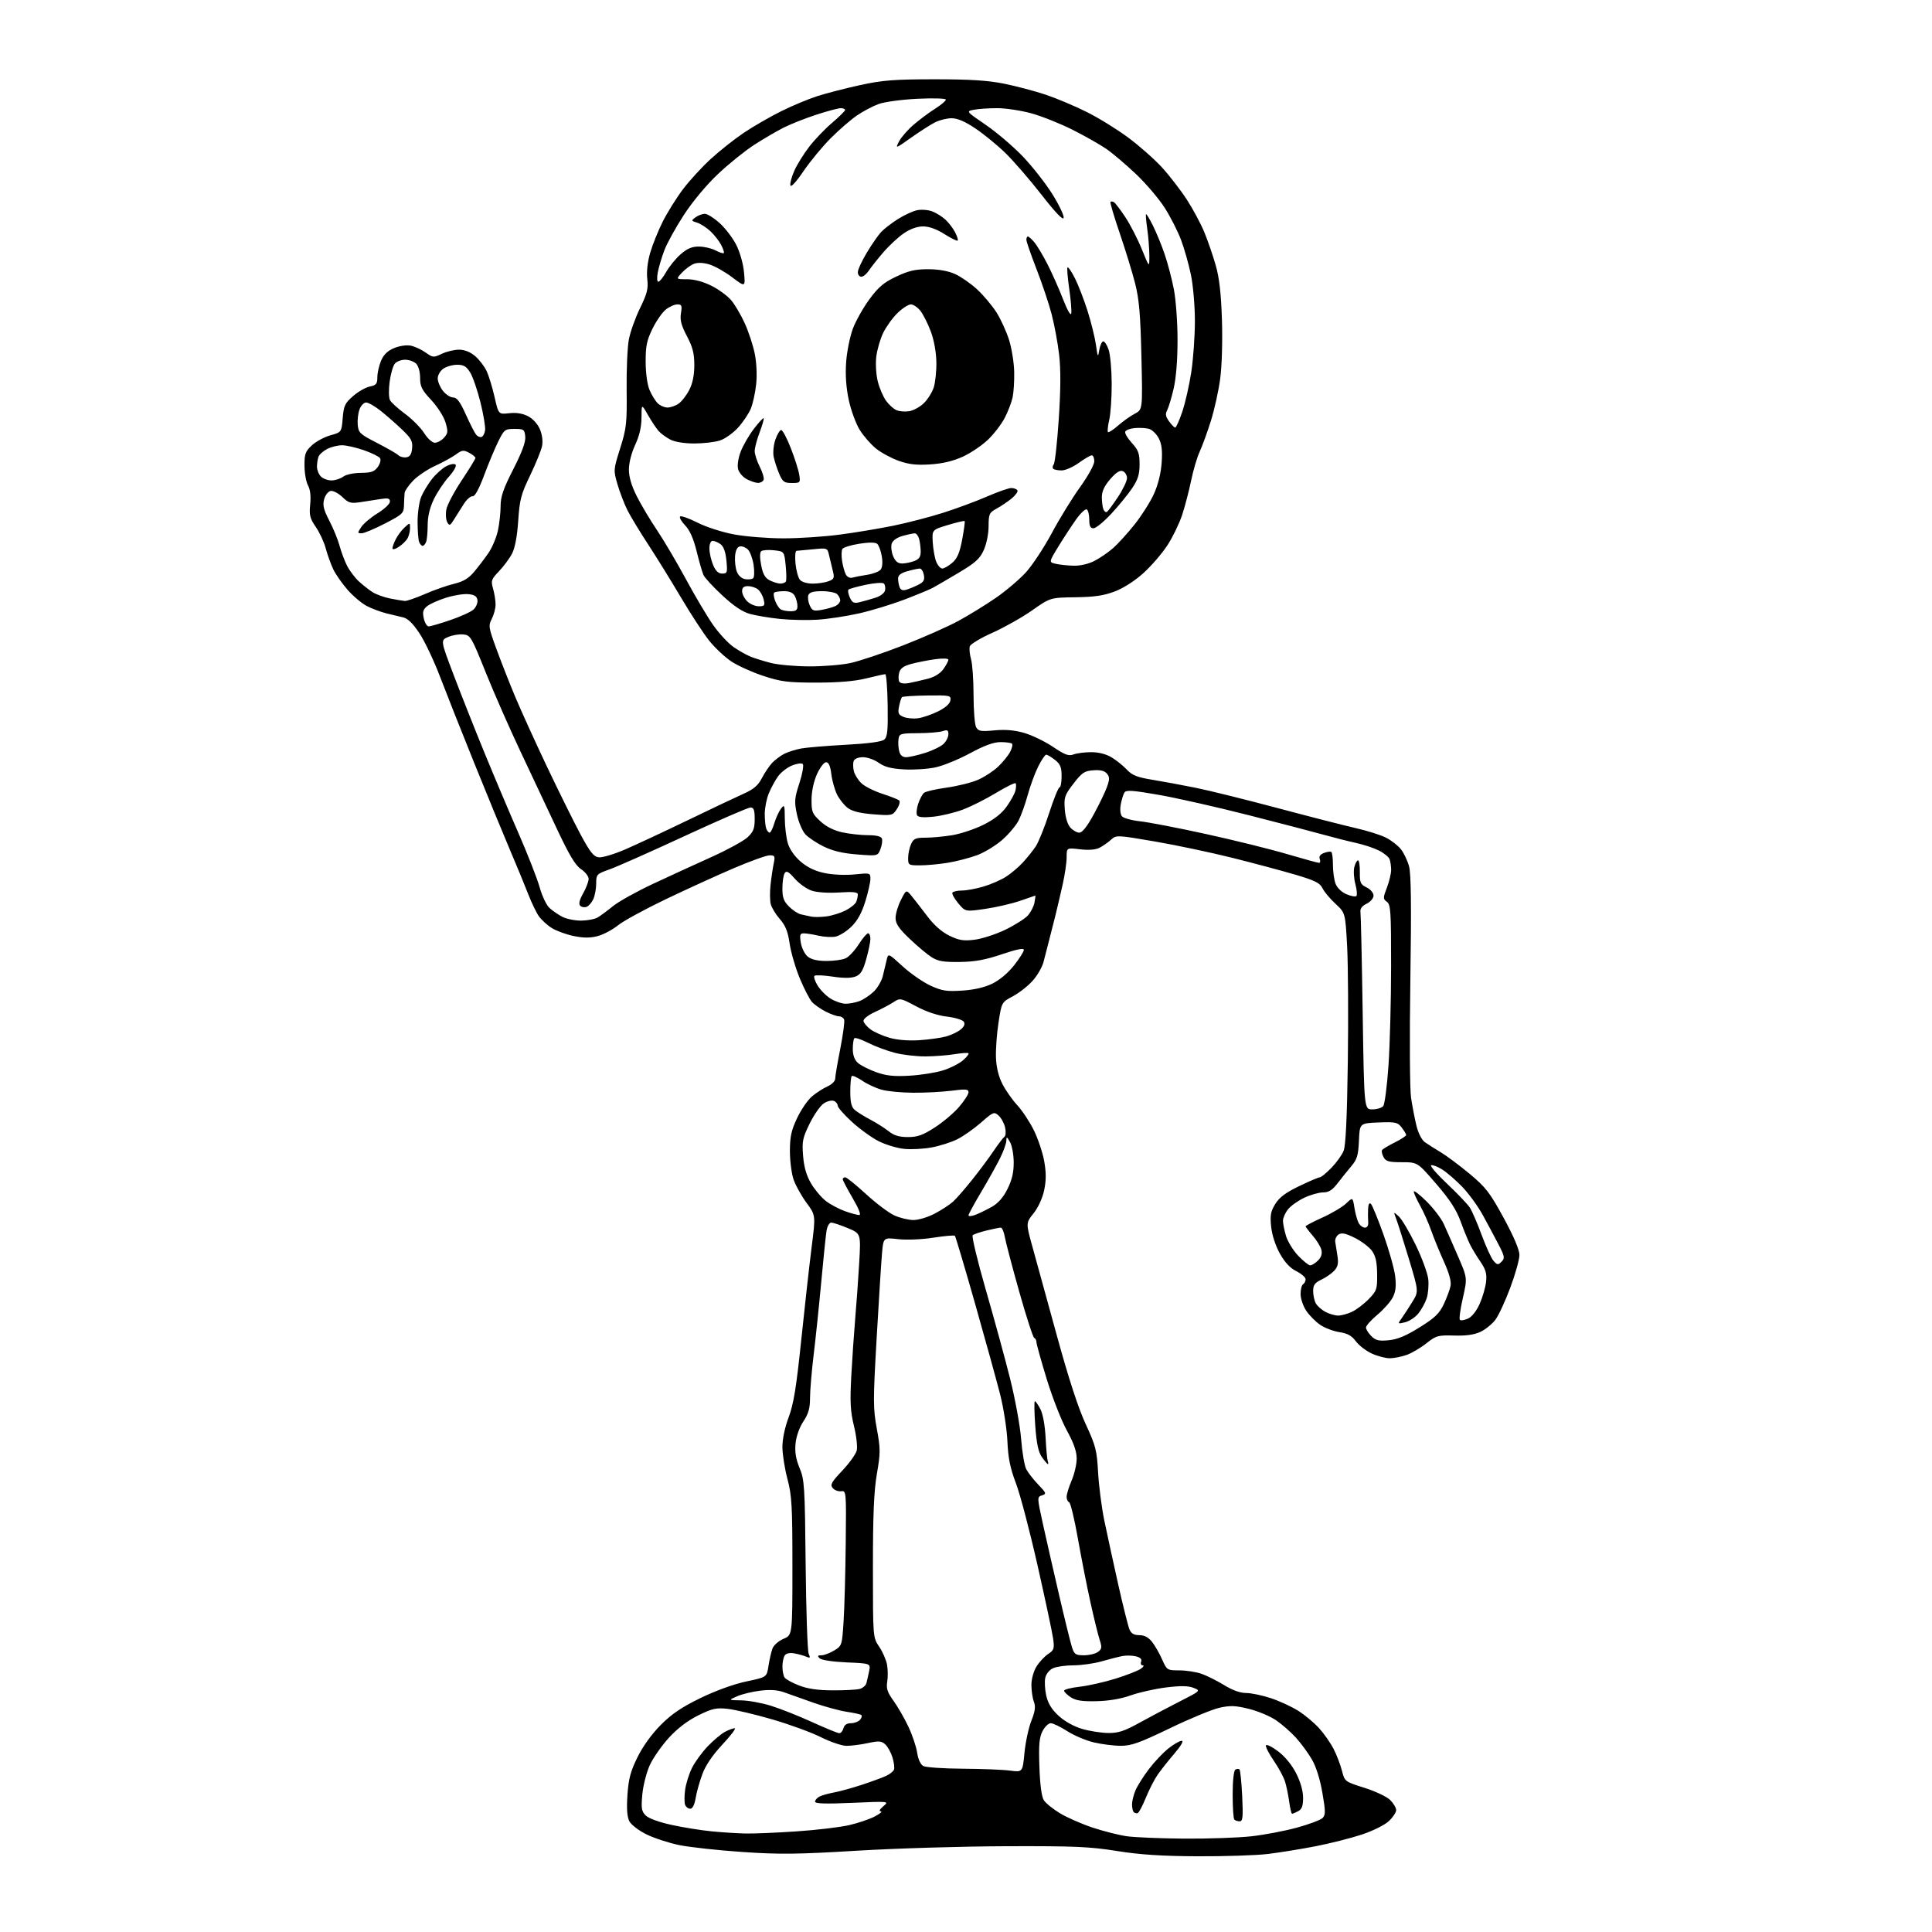 <?xml version="1.0" encoding="UTF-8" standalone="no"?>
<svg 
  version="1.1" 
  xmlns="http://www.w3.org/2000/svg" 
  xmlns:xlink="http://www.w3.org/1999/xlink" 
  xmlns:svg="http://www.w3.org/2000/svg"
  xmlns:rdf="http://www.w3.org/1999/02/22-rdf-syntax-ns#"
  xmlns:cc="http://creativecommons.org/ns#"
  xmlns:dc="http://purl.org/dc/elements/1.1/"
  viewBox="0 0 768 768"
  width="768"
  height="768"
>
<style>svg {background-color: white; }</style>"
<path stroke="none" fill="black" fill-rule="evenodd" d="M476.03,737.90C461.74,737.83 453.15,737.26 444.00,735.80C433.28,734.08 427.01,733.81 400.00,733.90C382.68,733.95 355.93,734.76 340.57,735.69C316.93,737.12 309.95,737.20 295.07,736.19C285.41,735.53 274.12,734.30 270.00,733.45C265.88,732.60 260.02,730.69 257.00,729.20C253.97,727.72 250.91,725.38 250.19,724.00C249.28,722.26 249.05,719.07 249.42,713.50C249.86,707.07 250.64,704.12 253.42,698.50C255.54,694.19 259.11,689.26 262.69,685.66C267.03,681.31 271.03,678.60 278.50,674.98C284.50,672.06 291.76,669.44 296.66,668.41C304.82,666.70 304.82,666.70 305.49,662.19C305.87,659.71 306.58,656.61 307.08,655.29C307.58,653.98 309.56,652.25 311.49,651.44C315.00,649.97 315.00,649.97 315.00,622.67C315.00,598.65 314.76,594.47 313.02,587.93C311.94,583.84 311.04,578.15 311.02,575.27C311.01,572.08 311.97,567.46 313.50,563.40C315.47,558.17 316.54,551.62 318.51,532.63C319.89,519.36 321.75,502.79 322.63,495.80C324.25,483.10 324.25,483.10 320.62,478.16C318.62,475.44 316.31,471.31 315.49,468.98C314.67,466.65 314.00,461.54 314.00,457.62C314.00,451.86 314.55,449.34 316.86,444.46C318.43,441.13 321.11,437.24 322.81,435.81C324.51,434.38 327.28,432.60 328.95,431.86C330.63,431.12 332.00,429.75 332.00,428.83C332.00,427.90 332.91,422.52 334.03,416.86C335.14,411.21 335.83,406.00 335.56,405.29C335.29,404.58 334.36,404.00 333.49,404.00C332.63,404.00 330.25,403.15 328.21,402.11C326.17,401.06 323.72,399.35 322.78,398.31C321.83,397.26 319.65,393.05 317.94,388.95C316.24,384.85 314.42,378.63 313.90,375.11C313.20,370.28 312.25,367.91 310.00,365.35C308.37,363.49 306.74,360.81 306.38,359.39C306.03,357.98 305.99,354.50 306.31,351.66C306.62,348.82 307.19,345.04 307.56,343.25C308.18,340.33 308.02,340.00 305.95,340.00C304.69,340.00 298.22,342.33 291.58,345.17C284.93,348.02 272.75,353.58 264.50,357.53C256.25,361.49 247.75,366.13 245.62,367.86C243.48,369.58 239.90,371.49 237.65,372.09C234.71,372.89 232.08,372.89 228.17,372.11C225.20,371.51 221.25,370.08 219.40,368.94C217.55,367.80 215.20,365.65 214.18,364.18C213.16,362.71 211.28,358.80 210.00,355.50C208.72,352.20 205.48,344.32 202.78,338.00C200.09,331.68 193.70,316.15 188.59,303.50C183.48,290.85 177.33,275.32 174.92,269.00C172.52,262.68 168.84,254.92 166.75,251.76C164.14,247.81 162.10,245.84 160.23,245.41C158.73,245.08 155.70,244.35 153.51,243.80C151.31,243.24 147.88,241.96 145.88,240.94C143.88,239.92 140.43,237.03 138.22,234.52C136.01,232.01 133.42,228.29 132.46,226.27C131.50,224.24 130.17,220.54 129.50,218.04C128.84,215.54 127.06,211.70 125.55,209.50C123.19,206.07 122.88,204.79 123.31,200.47C123.63,197.22 123.33,194.57 122.44,192.97C121.69,191.61 121.05,188.09 121.04,185.15C121.00,180.49 121.38,179.45 123.95,177.04C125.58,175.53 128.90,173.73 131.34,173.05C135.77,171.80 135.77,171.80 136.23,166.20C136.64,161.26 137.13,160.23 140.38,157.42C142.40,155.67 145.39,153.97 147.03,153.64C149.55,153.14 150.00,152.58 150.00,149.99C150.00,148.31 150.66,145.36 151.46,143.43C152.49,140.98 154.05,139.46 156.64,138.38C158.78,137.48 161.60,137.07 163.26,137.40C164.86,137.72 167.52,138.95 169.18,140.13C172.07,142.18 172.35,142.21 175.63,140.64C177.52,139.74 180.59,139.00 182.46,139.00C184.61,139.00 186.93,139.91 188.80,141.49C190.43,142.86 192.49,145.52 193.39,147.41C194.29,149.30 195.73,153.97 196.59,157.79C198.16,164.74 198.16,164.74 202.41,164.26C205.25,163.94 207.75,164.34 209.91,165.46C211.85,166.46 213.75,168.56 214.64,170.67C215.54,172.83 215.86,175.43 215.47,177.35C215.11,179.08 212.98,184.32 210.73,189.00C207.11,196.50 206.56,198.62 206.00,207.00C205.60,213.10 204.73,217.75 203.58,220.00C202.59,221.93 200.26,225.09 198.40,227.03C195.28,230.29 195.09,230.84 196.01,234.03C196.55,235.93 197.00,238.75 197.00,240.29C197.00,241.84 196.32,244.40 195.50,246.00C194.09,248.72 194.21,249.47 197.42,258.20C199.29,263.32 202.62,271.77 204.81,277.00C207.00,282.23 212.62,294.60 217.31,304.50C222.01,314.40 228.02,326.55 230.67,331.50C234.62,338.85 235.97,340.55 238.05,340.80C239.45,340.96 244.18,339.54 248.55,337.65C252.92,335.76 264.15,330.51 273.50,326.00C282.85,321.48 292.83,316.75 295.69,315.48C299.60,313.73 301.36,312.22 302.85,309.33C303.94,307.22 305.78,304.49 306.94,303.26C308.11,302.03 310.28,300.40 311.78,299.64C313.28,298.89 316.30,297.94 318.50,297.53C320.70,297.13 328.67,296.47 336.20,296.06C344.99,295.59 350.47,294.86 351.47,294.02C352.76,292.95 353.01,290.52 352.86,280.36C352.76,273.56 352.33,268.00 351.90,268.00C351.47,268.00 348.06,268.75 344.31,269.68C339.70,270.81 333.30,271.35 324.50,271.35C313.14,271.34 310.48,271.00 303.45,268.69C299.03,267.23 293.30,264.65 290.72,262.94C288.15,261.23 284.18,257.51 281.91,254.67C279.64,251.83 274.59,244.10 270.69,237.50C266.79,230.90 260.94,221.45 257.70,216.50C254.45,211.55 250.76,205.46 249.49,202.96C248.22,200.46 246.42,195.81 245.49,192.63C243.82,186.89 243.83,186.78 246.54,178.17C249.03,170.24 249.25,168.26 249.10,155.00C249.01,147.03 249.40,138.03 249.97,135.00C250.53,131.97 252.54,126.35 254.42,122.50C257.28,116.64 257.75,114.75 257.30,110.90C256.97,108.02 257.41,104.10 258.47,100.46C259.40,97.25 261.65,91.67 263.47,88.06C265.29,84.45 268.88,78.70 271.45,75.28C274.01,71.87 279.01,66.41 282.56,63.17C286.10,59.92 292.03,55.23 295.75,52.74C299.46,50.25 306.10,46.42 310.50,44.23C314.90,42.04 321.43,39.32 325.00,38.18C328.57,37.04 336.23,35.07 342.00,33.81C350.88,31.88 355.43,31.53 371.50,31.52C385.71,31.52 392.70,31.97 399.21,33.28C404.00,34.26 411.43,36.22 415.71,37.65C419.99,39.09 427.34,42.18 432.02,44.53C436.71,46.87 444.14,51.46 448.52,54.72C452.91,57.98 458.94,63.31 461.92,66.57C464.90,69.83 469.34,75.58 471.78,79.34C474.22,83.10 477.36,88.95 478.75,92.34C480.15,95.73 482.19,101.65 483.28,105.50C484.70,110.49 485.41,116.71 485.74,127.15C486.01,135.54 485.72,145.53 485.05,150.52C484.42,155.31 482.74,162.89 481.33,167.36C479.92,171.84 477.93,177.30 476.91,179.50C475.88,181.70 474.35,186.88 473.50,191.00C472.65,195.12 471.04,201.29 469.92,204.69C468.79,208.10 466.18,213.50 464.11,216.69C462.04,219.89 457.80,224.83 454.67,227.68C451.24,230.81 446.72,233.73 443.25,235.07C438.84,236.76 435.17,237.31 427.50,237.42C417.50,237.56 417.50,237.56 410.28,242.64C406.30,245.43 399.23,249.42 394.55,251.51C389.87,253.59 385.81,256.03 385.52,256.92C385.24,257.82 385.46,260.11 386.00,262.02C386.55,263.93 387.00,270.36 387.00,276.31C387.00,282.26 387.46,287.98 388.01,289.03C388.90,290.68 389.82,290.85 395.32,290.33C399.70,289.93 403.32,290.24 407.20,291.37C410.28,292.26 415.40,294.75 418.60,296.90C423.34,300.09 424.83,300.63 426.76,299.90C428.07,299.40 431.24,299.00 433.82,299.00C436.81,299.01 439.74,299.77 441.95,301.11C443.84,302.26 446.56,304.46 447.98,305.98C450.05,308.19 452.06,308.99 458.03,309.96C462.14,310.63 469.92,312.07 475.32,313.16C480.72,314.25 495.34,317.88 507.82,321.21C520.29,324.54 534.25,328.12 538.83,329.16C543.42,330.20 548.89,331.92 550.99,333.00C553.09,334.07 555.75,336.14 556.90,337.60C558.05,339.06 559.50,342.11 560.12,344.38C560.93,347.31 561.08,360.32 560.64,389.50C560.29,412.83 560.41,433.09 560.93,436.50C561.44,439.80 562.39,444.75 563.06,447.50C563.76,450.38 565.15,453.13 566.36,454.00C567.51,454.82 570.34,456.62 572.65,458.00C574.96,459.38 580.15,463.24 584.18,466.60C590.63,471.97 592.24,474.06 597.75,484.17C601.74,491.51 604.00,496.81 604.00,498.87C604.00,500.64 602.38,506.46 600.39,511.79C598.41,517.13 595.73,522.90 594.45,524.61C593.16,526.32 590.51,528.48 588.54,529.41C586.08,530.58 582.84,531.04 578.07,530.90C571.63,530.72 570.89,530.92 567.01,533.99C564.72,535.81 561.20,537.88 559.17,538.60C557.15,539.32 554.15,539.92 552.50,539.93C550.85,539.95 547.63,539.11 545.35,538.07C543.07,537.03 540.20,534.84 538.98,533.19C537.34,530.96 535.66,530.03 532.46,529.55C530.09,529.19 526.66,527.90 524.85,526.68C523.03,525.45 520.52,522.93 519.27,521.08C518.02,519.22 517.00,516.22 517.00,514.41C517.00,512.60 517.45,510.84 518.00,510.50C518.55,510.16 519.00,509.27 519.00,508.52C519.00,507.78 517.35,506.34 515.33,505.33C512.85,504.10 510.72,501.81 508.76,498.30C507.01,495.16 505.64,490.94 505.30,487.63C504.83,483.10 505.12,481.55 506.95,478.58C508.57,475.96 511.13,474.05 516.44,471.50C520.44,469.57 524.13,468.00 524.65,468.00C525.17,468.00 527.23,466.31 529.24,464.25C531.24,462.19 533.43,459.15 534.10,457.50C534.95,455.44 535.47,444.40 535.78,422.10C536.02,404.28 535.90,383.66 535.51,376.29C534.79,362.89 534.79,362.89 530.85,359.24C528.69,357.24 526.37,354.46 525.70,353.07C524.71,351.00 522.74,350.01 514.99,347.72C509.77,346.18 498.52,343.17 490.00,341.03C481.48,338.90 467.58,335.96 459.13,334.51C443.91,331.91 443.74,331.90 441.63,333.82C440.46,334.88 438.42,336.31 437.09,336.99C435.53,337.80 432.81,338.02 429.34,337.61C424.00,336.98 424.00,336.98 424.01,340.74C424.01,342.81 423.31,347.65 422.45,351.50C421.58,355.35 420.27,360.98 419.52,364.00C418.77,367.02 417.63,371.52 416.98,374.00C416.34,376.48 415.37,380.22 414.84,382.31C414.32,384.41 412.34,387.83 410.46,389.91C408.58,392.00 405.04,394.76 402.60,396.05C398.17,398.41 398.17,398.41 396.93,406.45C396.24,410.88 395.79,417.17 395.91,420.42C396.06,424.30 396.95,427.93 398.48,430.92C399.77,433.44 402.44,437.24 404.41,439.37C406.38,441.50 409.35,446.00 411.01,449.37C412.66,452.74 414.51,458.28 415.11,461.69C415.90,466.22 415.89,469.30 415.06,473.19C414.39,476.32 412.66,480.07 410.85,482.33C407.78,486.16 407.78,486.16 410.47,495.83C411.94,501.15 416.30,516.98 420.14,531.00C424.76,547.86 428.63,559.73 431.55,566.04C435.56,574.68 436.02,576.48 436.51,585.28C436.80,590.62 437.91,599.21 438.97,604.37C440.04,609.53 442.51,620.90 444.46,629.63C446.42,638.36 448.46,646.51 448.99,647.75C449.68,649.36 450.80,650.00 452.91,650.00C454.91,650.00 456.53,650.86 457.96,652.67C459.11,654.14 460.92,657.29 461.97,659.67C463.86,663.93 463.97,664.00 468.82,664.00C471.53,664.00 475.51,664.62 477.67,665.38C479.83,666.14 483.87,668.17 486.66,669.88C489.91,671.89 493.03,673.00 495.39,673.00C497.41,673.00 501.86,673.94 505.28,675.08C508.70,676.22 513.61,678.50 516.20,680.15C518.78,681.79 522.47,684.89 524.40,687.03C526.33,689.16 528.90,692.84 530.12,695.20C531.33,697.57 532.82,701.46 533.44,703.86C534.56,708.21 534.57,708.22 542.41,710.69C546.72,712.05 551.32,714.23 552.63,715.54C553.93,716.84 555.00,718.65 555.00,719.55C555.00,720.46 553.68,722.44 552.06,723.95C550.40,725.49 545.68,727.83 541.30,729.28C537.01,730.70 528.77,732.78 523.00,733.91C517.22,735.03 508.69,736.41 504.03,736.98C499.37,737.54 486.77,737.95 476.03,737.90zM470.79,730.88C480.30,730.95 492.30,730.53 497.47,729.95C502.63,729.38 510.79,727.82 515.59,726.50C520.40,725.18 524.97,723.46 525.74,722.69C526.96,721.47 526.95,720.07 525.66,712.62C524.72,707.19 523.16,702.24 521.47,699.35C519.98,696.82 517.16,692.97 515.19,690.79C513.22,688.61 509.68,685.50 507.33,683.88C504.97,682.26 500.09,680.20 496.49,679.31C491.06,677.97 489.04,677.90 484.72,678.87C481.85,679.51 472.98,683.18 465.02,687.02C452.96,692.83 449.70,694.00 445.52,693.98C442.76,693.98 437.94,693.37 434.82,692.63C431.69,691.90 426.93,689.88 424.23,688.15C421.53,686.42 418.59,685.00 417.69,685.00C416.79,685.00 415.32,686.42 414.42,688.15C413.12,690.66 412.87,693.54 413.18,702.40C413.43,709.58 414.06,714.26 414.96,715.64C415.72,716.82 418.63,719.16 421.42,720.84C424.22,722.52 430.01,725.06 434.30,726.49C438.60,727.92 444.67,729.46 447.80,729.92C450.94,730.38 461.28,730.81 470.79,730.88zM296.50,728.85C299.80,728.91 308.94,728.53 316.81,727.99C324.68,727.46 334.03,726.34 337.59,725.51C341.15,724.69 345.74,723.13 347.78,722.05C349.83,720.97 350.89,720.07 350.14,720.04C349.30,720.02 349.69,719.23 351.14,718.01C353.50,716.01 353.50,716.01 338.75,716.66C328.17,717.12 324.00,716.99 324.00,716.19C324.00,715.57 324.79,714.66 325.75,714.17C326.71,713.67 329.30,712.94 331.50,712.54C333.70,712.14 338.65,710.78 342.50,709.52C346.35,708.25 350.71,706.66 352.19,705.97C353.68,705.29 355.11,704.16 355.38,703.45C355.65,702.75 355.37,700.57 354.77,698.59C354.16,696.62 352.87,694.29 351.90,693.41C350.40,692.05 349.35,691.97 345.02,692.90C342.20,693.51 338.38,694.00 336.53,694.00C334.68,694.00 330.09,692.45 326.33,690.56C322.57,688.67 313.88,685.49 307.00,683.49C300.12,681.49 292.14,679.60 289.25,679.29C284.73,678.80 283.13,679.15 277.58,681.88C273.37,683.96 269.35,687.02 265.91,690.77C263.03,693.92 259.61,698.82 258.31,701.65C257.01,704.49 255.67,709.71 255.34,713.27C254.82,718.84 255.01,720.01 256.68,721.68C257.85,722.85 262.00,724.36 267.07,725.45C271.70,726.46 278.88,727.60 283.00,728.00C287.12,728.40 293.20,728.78 296.50,728.85zM492.80,724.00C491.99,724.00 491.03,723.70 490.67,723.33C490.30,722.97 490.00,718.49 490.00,713.39C490.00,707.90 490.44,703.85 491.07,703.46C491.65,703.10 492.40,703.06 492.72,703.38C493.04,703.71 493.52,708.48 493.79,713.98C494.19,722.34 494.02,724.00 492.80,724.00zM452.25,720.75C451.77,720.91 451.07,720.73 450.69,720.35C450.31,719.98 450.00,718.60 450.00,717.30C450.00,716.00 450.61,713.49 451.36,711.72C452.11,709.95 454.49,706.16 456.65,703.31C458.81,700.45 462.31,696.74 464.43,695.06C466.54,693.38 468.93,692.00 469.73,692.00C470.62,692.00 469.51,693.95 466.84,697.07C464.45,699.85 461.45,703.64 460.18,705.48C458.90,707.31 456.79,711.44 455.49,714.64C454.18,717.84 452.73,720.59 452.25,720.75zM513.63,721.00C513.35,721.00 512.83,718.86 512.48,716.25C512.13,713.64 511.39,710.04 510.84,708.25C510.29,706.46 508.28,702.72 506.36,699.93C504.44,697.15 503.03,694.40 503.22,693.83C503.41,693.26 505.58,694.30 508.03,696.15C510.81,698.24 513.54,701.57 515.25,704.94C516.98,708.34 518.00,711.95 518.00,714.64C518.00,717.86 517.52,719.19 516.07,719.96C515.00,720.53 513.90,721.00 513.63,721.00zM274.38,719.00C273.59,719.00 272.67,718.30 272.34,717.44C272.01,716.59 272.02,713.89 272.35,711.44C272.69,709.00 273.92,705.08 275.09,702.75C276.25,700.41 279.07,696.55 281.35,694.17C283.63,691.79 286.72,689.20 288.20,688.42C289.69,687.64 291.42,687.00 292.06,687.00C292.71,687.00 290.52,689.89 287.21,693.43C283.30,697.62 280.50,701.72 279.22,705.18C278.13,708.11 276.92,712.41 276.53,714.75C276.08,717.46 275.30,719.00 274.38,719.00zM407.24,696.81C407.65,692.57 408.88,686.84 409.97,684.07C411.49,680.23 411.73,678.41 410.98,676.45C410.44,675.03 410.00,672.04 410.00,669.80C410.00,667.47 410.86,664.34 412.02,662.47C413.13,660.68 415.21,658.44 416.64,657.50C418.98,655.97 419.18,655.35 418.65,651.45C418.32,649.06 415.53,635.94 412.45,622.30C409.37,608.66 405.50,593.94 403.84,589.59C401.56,583.58 400.75,579.59 400.46,572.93C400.25,568.11 398.95,559.75 397.58,554.34C396.20,548.93 391.70,532.63 387.58,518.13C383.46,503.62 379.86,491.53 379.58,491.25C379.30,490.97 375.45,491.31 371.01,492.00C366.39,492.72 360.44,492.97 357.06,492.59C351.17,491.92 351.17,491.92 350.61,498.21C350.31,501.67 349.35,516.78 348.49,531.79C347.05,556.85 347.05,559.81 348.54,567.90C350.02,575.97 350.02,577.49 348.58,585.86C347.40,592.70 347.00,602.02 347.00,622.96C347.00,650.91 347.00,650.91 349.47,654.56C350.83,656.56 352.24,659.76 352.60,661.66C352.95,663.56 353.00,666.64 352.69,668.50C352.25,671.22 352.75,672.73 355.18,676.09C356.85,678.40 359.51,683.00 361.08,686.33C362.65,689.65 364.23,694.32 364.58,696.71C364.99,699.40 365.93,701.43 367.05,702.03C368.05,702.56 375.09,703.04 382.68,703.09C390.28,703.14 398.75,703.47 401.50,703.84C406.50,704.50 406.50,704.50 407.24,696.81zM333.63,688.98C334.26,688.99 335.00,688.10 335.29,687.00C335.63,685.68 336.65,685.00 338.28,685.00C339.64,685.00 341.28,684.37 341.93,683.59C342.57,682.81 342.74,681.96 342.30,681.69C341.86,681.42 339.25,680.86 336.50,680.45C333.75,680.04 327.90,678.44 323.50,676.91C319.10,675.37 313.82,673.50 311.76,672.74C309.19,671.79 306.22,671.58 302.26,672.06C299.09,672.44 294.93,673.45 293.00,674.30C289.50,675.84 289.50,675.84 294.64,675.92C297.47,675.96 302.78,676.92 306.44,678.06C310.10,679.19 317.46,682.10 322.80,684.54C328.13,686.97 333.01,688.97 333.63,688.98zM440.50,688.89C444.55,688.94 446.92,688.16 453.00,684.80C457.12,682.52 464.29,678.73 468.93,676.37C477.35,672.08 477.35,672.08 474.43,670.94C472.31,670.11 469.28,670.07 463.50,670.79C459.10,671.34 452.80,672.75 449.50,673.93C445.66,675.31 440.76,676.14 435.90,676.25C430.15,676.38 427.65,676.00 425.65,674.69C424.19,673.73 423.00,672.56 423.00,672.08C423.00,671.59 425.81,670.88 429.25,670.49C432.69,670.10 439.10,668.65 443.50,667.27C447.90,665.89 452.39,664.14 453.47,663.38C454.56,662.62 454.91,662.00 454.25,662.00C453.60,662.00 453.31,661.34 453.62,660.54C454.00,659.57 453.32,658.87 451.58,658.43C450.15,658.07 447.74,658.01 446.24,658.29C444.73,658.58 441.02,659.52 438.00,660.39C434.98,661.26 429.93,661.98 426.80,661.99C423.66,661.99 419.97,662.51 418.60,663.14C417.17,663.79 415.84,665.43 415.51,666.97C415.18,668.45 415.36,671.64 415.90,674.04C416.59,677.12 418.05,679.51 420.81,682.05C423.18,684.24 426.85,686.29 430.11,687.25C433.08,688.13 437.75,688.86 440.50,688.89zM331.00,671.94C335.68,671.96 340.50,671.71 341.72,671.38C342.94,671.05 344.14,670.05 344.39,669.14C344.64,668.24 345.13,666.09 345.48,664.37C346.11,661.24 346.11,661.24 336.56,660.83C330.99,660.58 326.51,659.91 325.80,659.20C324.87,658.27 325.03,658.00 326.55,658.00C327.62,657.99 329.90,657.14 331.61,656.09C334.68,654.23 334.74,654.03 335.35,644.35C335.69,638.93 336.07,625.05 336.19,613.50C336.42,592.81 336.39,592.50 334.36,592.79C333.23,592.94 331.73,592.38 331.02,591.52C329.93,590.21 330.50,589.17 334.82,584.60C337.62,581.64 340.20,578.04 340.56,576.61C340.92,575.18 340.43,570.80 339.47,566.87C338.04,561.05 337.85,557.42 338.39,547.12C338.76,540.18 339.48,529.77 339.97,524.00C340.47,518.23 341.18,508.29 341.55,501.93C342.22,490.36 342.22,490.36 336.98,488.18C334.09,486.98 331.14,486.00 330.41,486.00C329.69,486.00 328.85,487.46 328.56,489.25C328.27,491.04 327.33,500.15 326.47,509.50C325.61,518.85 324.25,531.89 323.45,538.47C322.65,545.05 322.00,552.83 322.00,555.74C322.00,559.80 321.38,561.98 319.35,565.05C317.76,567.45 316.52,570.96 316.24,573.84C315.91,577.25 316.38,580.04 317.85,583.56C319.78,588.16 319.95,590.81 320.26,622.00C320.44,640.42 320.99,656.37 321.47,657.42C322.22,659.06 322.06,659.23 320.42,658.53C319.37,658.08 317.21,657.50 315.64,657.23C313.84,656.92 312.45,657.25 311.90,658.12C311.42,658.88 311.03,660.85 311.03,662.50C311.03,664.15 311.40,666.08 311.84,666.78C312.29,667.49 314.87,668.93 317.58,669.98C321.02,671.33 325.05,671.92 331.00,671.94zM430.89,658.00C432.94,658.00 435.44,657.40 436.44,656.67C438.01,655.52 438.11,654.86 437.15,651.92C436.53,650.04 434.88,643.33 433.48,637.00C432.08,630.67 429.82,619.20 428.46,611.50C427.10,603.80 425.54,597.35 425.00,597.17C424.45,596.98 424.00,596.01 424.00,595.00C424.00,593.99 424.90,591.07 426.00,588.50C427.10,585.93 428.00,582.01 428.00,579.79C428.00,576.96 426.82,573.60 424.08,568.62C421.92,564.71 418.32,555.50 416.08,548.18C413.84,540.85 412.00,534.25 412.00,533.51C412.00,532.77 411.60,532.02 411.12,531.83C410.64,531.65 407.96,523.40 405.17,513.50C402.38,503.60 399.80,493.81 399.44,491.75C399.08,489.69 398.35,488.00 397.83,488.00C397.31,488.00 394.77,488.51 392.19,489.14C389.61,489.76 387.12,490.61 386.66,491.02C386.21,491.43 388.54,501.16 391.85,512.64C395.17,524.11 399.52,540.02 401.52,548.00C403.52,555.98 405.50,566.77 405.91,572.00C406.32,577.23 407.23,582.62 407.94,584.00C408.65,585.38 410.81,588.14 412.72,590.15C415.96,593.53 416.06,593.84 414.22,594.43C412.24,595.06 412.24,595.15 414.57,605.78C415.87,611.68 418.76,624.38 421.00,634.00C423.23,643.62 425.54,652.96 426.11,654.75C427.04,657.65 427.56,658.00 430.89,658.00zM416.54,582.00C416.32,582.00 415.26,580.76 414.19,579.25C412.76,577.22 412.06,573.94 411.53,566.75C411.14,561.39 411.07,557.00 411.38,557.00C411.69,557.00 412.69,558.43 413.59,560.17C414.56,562.05 415.39,566.64 415.64,571.42C415.86,575.86 416.24,580.06 416.49,580.75C416.74,581.44 416.76,582.00 416.54,582.00zM552.03,532.77C555.49,532.44 558.93,531.01 564.31,527.65C570.39,523.86 572.18,522.14 573.93,518.42C575.11,515.91 576.32,512.65 576.61,511.18C576.97,509.40 576.07,506.14 573.97,501.50C572.22,497.65 569.94,492.07 568.90,489.10C567.86,486.13 565.88,481.69 564.50,479.23C563.13,476.76 562.00,474.26 562.00,473.66C562.00,473.06 564.26,474.80 567.03,477.53C569.79,480.25 572.88,484.28 573.89,486.49C574.90,488.69 577.43,494.44 579.52,499.26C583.32,508.02 583.32,508.02 581.50,516.01C580.49,520.41 579.97,524.30 580.33,524.66C580.69,525.03 582.14,524.80 583.55,524.16C585.11,523.45 586.94,521.13 588.21,518.26C589.36,515.67 590.50,511.73 590.74,509.52C591.09,506.37 590.62,504.68 588.60,501.72C587.18,499.64 585.34,496.63 584.52,495.03C583.69,493.43 581.95,489.20 580.66,485.64C578.92,480.86 576.37,476.92 570.90,470.59C563.50,462.01 563.50,462.01 557.29,462.00C552.07,462.00 550.90,461.67 549.99,459.98C549.39,458.87 549.12,457.61 549.38,457.19C549.64,456.77 551.91,455.40 554.43,454.14C556.94,452.89 558.99,451.55 558.98,451.18C558.97,450.81 558.16,449.47 557.19,448.20C555.58,446.11 554.75,445.93 547.96,446.20C540.50,446.50 540.50,446.50 540.20,453.42C539.95,459.24 539.47,460.86 537.20,463.54C535.72,465.30 533.24,468.37 531.71,470.37C529.61,473.10 528.18,474.00 525.95,474.00C524.31,474.00 520.95,474.95 518.47,476.12C515.99,477.29 513.07,479.37 511.98,480.76C510.89,482.14 510.00,484.17 510.00,485.27C510.00,486.37 510.55,489.09 511.21,491.32C511.88,493.54 514.06,497.08 516.06,499.18C518.06,501.28 520.21,503.00 520.85,503.00C521.48,503.00 522.87,502.13 523.93,501.07C525.21,499.79 525.66,498.38 525.27,496.82C524.95,495.55 523.41,493.02 521.84,491.22C520.28,489.41 519.00,487.73 519.00,487.48C519.00,487.22 522.04,485.64 525.75,483.96C529.46,482.28 533.67,479.77 535.11,478.39C537.73,475.89 537.73,475.89 538.40,480.07C538.76,482.37 539.52,485.09 540.07,486.13C540.62,487.16 541.75,488.00 542.57,488.00C543.52,488.00 544.00,487.17 543.88,485.75C543.78,484.51 543.76,482.17 543.84,480.55C543.95,478.62 544.34,477.94 544.98,478.58C545.52,479.12 547.77,484.63 549.98,490.81C552.18,497.00 554.27,504.44 554.61,507.35C555.07,511.25 554.81,513.47 553.62,515.77C552.73,517.49 549.98,520.59 547.50,522.66C545.03,524.73 543.00,527.00 543.00,527.71C543.00,528.42 543.95,529.95 545.12,531.12C546.85,532.85 548.10,533.15 552.03,532.77zM558.52,525.63C555.53,526.33 555.53,526.33 557.26,523.92C558.21,522.59 560.10,519.67 561.47,517.44C563.96,513.38 563.96,513.38 560.06,500.44C557.91,493.32 555.64,486.17 555.02,484.55C553.90,481.60 553.90,481.60 556.04,483.54C557.22,484.61 560.23,489.68 562.72,494.80C565.22,499.93 567.48,506.07 567.75,508.44C568.01,510.82 567.73,514.28 567.11,516.13C566.50,517.98 564.98,520.72 563.75,522.21C562.51,523.70 560.16,525.24 558.52,525.63zM531.85,522.96C533.14,522.98 535.66,522.31 537.44,521.46C539.22,520.62 542.22,518.34 544.09,516.41C547.28,513.12 547.50,512.47 547.43,506.42C547.37,501.64 546.84,499.24 545.37,497.23C544.29,495.73 541.23,493.41 538.57,492.08C534.93,490.26 533.35,489.93 532.13,490.72C531.23,491.30 530.63,492.61 530.78,493.64C530.93,494.66 531.33,497.20 531.66,499.27C532.12,502.13 531.83,503.54 530.44,505.07C529.43,506.18 527.12,507.80 525.30,508.66C522.67,509.91 522.00,510.82 522.00,513.18C522.00,514.80 522.46,516.99 523.03,518.05C523.59,519.10 525.28,520.63 526.78,521.44C528.27,522.25 530.56,522.94 531.85,522.96zM596.89,501.54C598.26,500.17 598.14,499.47 595.71,494.75C594.22,491.86 591.39,486.57 589.43,483.00C587.47,479.43 583.76,474.34 581.18,471.69C578.61,469.05 575.04,465.97 573.25,464.86C571.46,463.75 569.51,463.00 568.91,463.20C568.31,463.40 571.17,466.71 575.25,470.57C579.34,474.43 583.40,478.69 584.28,480.04C585.16,481.39 587.29,486.32 589.01,490.99C590.72,495.66 592.86,500.29 593.75,501.27C595.20,502.88 595.52,502.90 596.89,501.54zM363.10,484.98C365.08,484.99 368.90,483.84 371.60,482.41C374.30,480.99 377.57,478.85 378.87,477.66C380.18,476.47 383.58,472.57 386.43,469.00C389.29,465.43 393.14,460.25 394.99,457.50C396.85,454.75 398.78,452.22 399.29,451.87C399.80,451.53 399.92,449.89 399.55,448.23C399.19,446.57 398.03,444.43 396.99,443.49C395.17,441.84 394.87,441.96 389.97,446.24C387.16,448.70 382.92,451.69 380.54,452.87C378.17,454.06 373.59,455.52 370.37,456.12C367.14,456.72 362.20,456.98 359.39,456.69C356.58,456.41 352.03,455.03 349.28,453.64C346.53,452.25 341.74,448.79 338.64,445.95C335.54,443.12 333.00,440.22 333.00,439.51C333.00,438.80 332.30,437.95 331.45,437.62C330.59,437.29 328.80,437.74 327.46,438.62C326.12,439.50 323.60,443.09 321.87,446.61C319.05,452.34 318.78,453.67 319.24,459.46C319.60,463.94 320.57,467.30 322.40,470.43C323.86,472.90 326.53,476.06 328.34,477.45C330.15,478.83 333.58,480.64 335.94,481.48C338.31,482.32 340.84,483.00 341.56,483.00C342.38,483.00 341.40,480.48 338.94,476.27C336.77,472.56 335.00,469.19 335.00,468.77C335.00,468.34 335.45,468.00 336.00,468.00C336.54,468.00 340.26,471.00 344.25,474.66C348.24,478.32 353.30,482.14 355.50,483.14C357.70,484.14 361.12,484.97 363.10,484.98zM387.72,482.92C389.21,482.35 392.14,480.93 394.22,479.76C396.79,478.31 398.81,476.02 400.50,472.62C402.29,469.04 402.99,466.02 402.96,462.05C402.95,459.00 402.29,455.38 401.50,454.00C400.23,451.77 400.07,451.72 400.03,453.50C400.00,454.60 398.86,457.75 397.49,460.50C396.12,463.25 392.75,469.28 390.00,473.90C387.25,478.52 385.00,482.67 385.00,483.12C385.00,483.58 386.22,483.49 387.72,482.92zM360.92,452.00C364.75,452.00 366.86,451.25 371.63,448.16C374.90,446.05 379.24,442.37 381.28,439.98C383.33,437.59 385.00,434.98 385.00,434.18C385.00,432.95 383.90,432.85 378.25,433.58C374.54,434.05 367.68,434.41 363.00,434.38C358.32,434.35 352.65,433.80 350.39,433.16C348.13,432.52 344.67,430.91 342.72,429.58C340.76,428.26 338.90,427.43 338.58,427.75C338.26,428.07 338.00,430.89 338.00,434.01C338.00,438.18 338.47,440.09 339.75,441.20C340.71,442.02 343.52,443.78 346.00,445.09C348.48,446.40 351.77,448.49 353.33,449.74C355.37,451.38 357.47,452.00 360.92,452.00zM545.51,441.00C547.30,441.00 549.25,440.41 549.85,439.69C550.45,438.96 551.39,431.65 551.95,423.44C552.51,415.22 552.98,397.52 552.98,384.11C553.00,362.38 552.82,359.59 551.32,358.49C549.74,357.33 549.74,356.98 551.32,352.84C552.24,350.42 553.00,347.25 553.00,345.80C553.00,344.35 552.72,342.43 552.38,341.54C552.03,340.65 550.12,339.09 548.13,338.09C546.13,337.09 542.02,335.73 539.00,335.07C535.98,334.41 530.35,332.99 526.50,331.91C522.65,330.83 509.15,327.31 496.50,324.08C483.85,320.85 467.71,317.20 460.64,315.97C450.15,314.14 447.63,313.97 446.97,315.05C446.52,315.78 445.87,317.90 445.52,319.76C445.15,321.73 445.35,323.71 445.99,324.48C446.59,325.22 449.88,326.12 453.30,326.49C456.71,326.87 468.50,329.14 479.50,331.56C490.50,333.97 504.89,337.53 511.48,339.47C518.07,341.41 523.86,343.00 524.34,343.00C524.82,343.00 524.95,342.31 524.62,341.46C524.24,340.46 524.81,339.63 526.27,339.08C527.49,338.61 528.81,338.42 529.19,338.64C529.57,338.86 529.87,341.17 529.86,343.77C529.85,346.37 530.32,349.76 530.91,351.30C531.54,352.94 533.33,354.66 535.24,355.47C537.03,356.23 538.81,356.55 539.19,356.18C539.56,355.81 539.38,353.67 538.78,351.44C538.18,349.21 537.99,346.17 538.36,344.69C538.73,343.21 539.40,342.00 539.83,342.00C540.27,342.00 540.60,344.12 540.56,346.72C540.51,350.90 540.81,351.59 543.25,352.77C544.81,353.53 546.00,354.93 546.00,356.00C546.00,357.07 544.81,358.48 543.25,359.24C541.41,360.14 540.60,361.23 540.80,362.54C540.97,363.62 541.37,381.71 541.69,402.75C542.27,441.00 542.27,441.00 545.51,441.00zM361.50,427.61C365.90,427.36 371.86,426.43 374.73,425.54C377.61,424.66 381.21,422.86 382.73,421.55C384.26,420.24 385.27,418.96 385.00,418.69C384.73,418.43 382.25,418.59 379.50,419.05C376.75,419.51 371.56,419.91 367.96,419.94C364.36,419.97 358.84,419.33 355.69,418.51C352.54,417.69 347.78,415.91 345.10,414.55C342.43,413.20 339.96,412.37 339.62,412.71C339.28,413.05 339.00,414.99 339.00,417.01C339.00,419.42 339.69,421.31 341.00,422.50C342.10,423.49 345.36,425.15 348.25,426.19C352.31,427.64 355.32,427.96 361.50,427.61zM365.50,413.49C369.35,413.23 374.15,412.56 376.17,411.99C378.19,411.42 380.77,410.17 381.91,409.23C383.29,408.08 383.70,407.05 383.13,406.16C382.65,405.42 379.62,404.50 376.38,404.11C372.67,403.67 368.16,402.16 364.17,400.02C357.96,396.70 357.79,396.67 355.17,398.38C353.70,399.34 350.36,401.11 347.75,402.31C345.00,403.58 343.11,405.08 343.25,405.89C343.39,406.66 344.65,408.15 346.06,409.20C347.47,410.25 350.85,411.75 353.56,412.53C356.67,413.42 361.09,413.78 365.50,413.49zM336.18,399.00C337.66,399.00 340.14,398.52 341.68,397.94C343.23,397.35 345.74,395.69 347.27,394.23C348.79,392.78 350.43,390.00 350.92,388.05C351.40,386.10 352.09,383.23 352.44,381.68C353.07,378.87 353.07,378.87 358.79,384.10C361.93,386.97 366.91,390.43 369.86,391.79C374.44,393.89 376.28,394.18 382.47,393.78C387.18,393.48 391.36,392.52 394.43,391.03C397.27,389.66 400.72,386.77 403.08,383.78C405.23,381.05 407.00,378.27 407.00,377.60C407.00,376.77 404.19,377.33 398.25,379.34C391.65,381.57 387.53,382.32 381.49,382.40C375.09,382.48 372.86,382.10 370.33,380.50C368.59,379.40 364.65,376.10 361.58,373.17C357.26,369.05 356.00,367.17 356.00,364.88C356.00,363.25 356.96,360.05 358.13,357.75C360.25,353.59 360.25,353.59 362.38,356.18C363.54,357.60 366.36,361.23 368.63,364.23C371.33,367.81 374.38,370.49 377.42,371.96C381.27,373.82 383.02,374.10 387.45,373.55C390.39,373.18 395.89,371.39 399.65,369.57C403.42,367.75 407.46,365.19 408.62,363.88C409.79,362.57 410.96,360.26 411.23,358.75C411.50,357.24 411.66,356.00 411.58,356.00C411.50,356.00 408.80,356.93 405.58,358.06C402.35,359.19 396.12,360.64 391.73,361.28C383.74,362.45 383.74,362.45 380.91,359.06C379.35,357.20 378.32,355.30 378.60,354.84C378.89,354.38 380.58,354.00 382.38,354.00C384.17,354.00 388.04,353.29 390.97,352.42C393.91,351.54 397.93,349.79 399.90,348.52C401.88,347.26 404.89,344.71 406.59,342.86C408.29,341.01 410.59,338.15 411.70,336.50C412.81,334.85 415.21,328.89 417.04,323.25C418.86,317.61 420.72,313.00 421.18,313.00C421.63,313.00 422.00,311.01 422.00,308.57C422.00,304.98 421.50,303.75 419.37,302.07C417.92,300.93 416.35,300.00 415.88,300.00C415.42,300.00 413.97,302.14 412.68,304.75C411.38,307.36 409.52,312.43 408.54,316.00C407.57,319.57 405.94,324.13 404.93,326.13C403.91,328.12 400.99,331.60 398.44,333.84C395.88,336.09 391.38,338.84 388.43,339.94C385.49,341.04 380.24,342.40 376.79,342.96C373.33,343.53 368.36,343.99 365.75,343.99C361.15,344.00 361.00,343.90 361.00,341.05C361.00,339.42 361.52,336.95 362.16,335.55C363.16,333.36 363.97,333.00 367.91,332.99C370.43,332.99 375.20,332.55 378.50,332.01C381.80,331.47 387.34,329.63 390.81,327.92C395.06,325.83 398.09,323.48 400.09,320.72C401.72,318.46 403.32,315.56 403.65,314.26C403.97,312.97 404.00,311.66 403.70,311.36C403.40,311.07 399.86,312.82 395.83,315.26C391.80,317.70 385.86,320.67 382.64,321.87C379.42,323.07 374.19,324.32 371.03,324.65C367.18,325.06 365.04,324.88 364.57,324.11C364.18,323.48 364.36,321.43 364.98,319.56C365.60,317.69 366.64,315.71 367.30,315.17C367.96,314.62 372.04,313.68 376.37,313.08C380.70,312.48 386.33,311.07 388.87,309.94C391.42,308.82 395.00,306.46 396.84,304.70C398.67,302.94 400.79,300.32 401.55,298.88C402.30,297.43 402.64,295.97 402.29,295.63C401.95,295.28 399.90,295.00 397.74,295.00C394.99,295.00 391.35,296.33 385.65,299.40C381.17,301.83 374.99,304.36 371.92,305.03C368.84,305.70 363.21,306.07 359.39,305.85C354.26,305.56 351.64,304.88 349.32,303.23C347.60,302.00 344.78,301.00 343.06,301.00C341.21,301.00 339.70,301.61 339.36,302.50C339.04,303.33 339.08,305.17 339.43,306.59C339.79,308.01 341.17,310.18 342.49,311.41C343.82,312.64 347.52,314.49 350.70,315.53C353.89,316.56 356.90,317.75 357.40,318.15C357.91,318.57 357.53,320.07 356.54,321.58C354.82,324.21 354.59,324.26 347.21,323.70C342.07,323.31 338.82,322.52 337.07,321.23C335.66,320.19 333.73,317.80 332.78,315.92C331.83,314.04 330.79,310.36 330.47,307.75C330.06,304.46 329.42,303.00 328.38,303.00C327.56,303.00 325.93,305.14 324.76,307.75C323.46,310.65 322.61,314.59 322.60,317.86C322.57,322.74 322.89,323.51 326.15,326.50C328.51,328.66 331.49,330.15 334.91,330.89C337.76,331.50 342.34,332.00 345.08,332.00C348.30,332.00 350.24,332.47 350.57,333.33C350.85,334.06 350.60,335.92 350.01,337.47C348.94,340.29 348.94,340.29 340.76,339.66C335.06,339.22 331.04,338.27 327.49,336.54C324.68,335.17 321.39,332.98 320.18,331.69C318.96,330.39 317.43,326.79 316.78,323.67C315.71,318.60 315.82,317.30 317.78,311.29C318.98,307.59 319.58,304.18 319.11,303.71C318.65,303.25 316.70,303.52 314.78,304.32C312.86,305.12 310.38,307.06 309.26,308.64C308.14,310.21 306.50,313.24 305.61,315.37C304.73,317.50 304.00,321.18 304.00,323.54C304.00,325.90 304.27,328.55 304.61,329.42C304.94,330.29 305.54,331.00 305.95,331.00C306.35,331.00 307.19,329.30 307.81,327.23C308.43,325.16 309.62,322.57 310.44,321.48C311.82,319.65 311.94,319.94 311.97,325.38C311.99,328.62 312.53,333.04 313.18,335.21C313.91,337.64 315.88,340.45 318.31,342.53C320.98,344.82 324.06,346.29 327.85,347.07C331.06,347.74 336.11,347.96 339.72,347.59C345.88,346.96 346.00,346.99 346.00,349.37C346.00,350.70 345.08,354.76 343.96,358.38C342.55,362.94 340.85,366.02 338.43,368.37C336.51,370.24 333.69,372.01 332.16,372.32C330.63,372.62 327.61,372.46 325.44,371.96C323.27,371.46 320.65,371.04 319.62,371.02C318.00,371.00 317.82,371.53 318.34,374.75C318.67,376.81 319.90,379.29 321.08,380.25C322.53,381.43 324.96,382.00 328.56,382.00C331.50,382.00 334.94,381.52 336.20,380.92C337.47,380.33 339.77,377.86 341.33,375.42C342.88,372.99 344.57,371.00 345.08,371.00C345.59,371.00 346.00,371.98 346.00,373.18C346.00,374.39 345.26,378.02 344.34,381.27C343.04,385.91 342.14,387.38 340.09,388.18C338.36,388.86 335.34,388.88 331.00,388.22C327.43,387.68 324.17,387.54 323.77,387.90C323.38,388.26 323.93,390.01 325.02,391.78C326.10,393.56 328.45,395.91 330.24,397.01C332.03,398.10 334.71,398.99 336.18,399.00zM231.00,365.96C233.47,365.94 236.43,365.38 237.57,364.71C238.70,364.05 241.44,362.02 243.66,360.21C245.88,358.39 253.05,354.41 259.60,351.34C266.14,348.28 276.63,343.46 282.90,340.64C289.17,337.81 295.58,334.31 297.15,332.85C299.49,330.67 300.00,329.37 300.00,325.60C300.00,321.96 299.65,321.00 298.32,321.00C297.40,321.00 285.59,326.12 272.07,332.38C258.56,338.64 245.14,344.59 242.25,345.61C237.19,347.40 237.00,347.60 237.00,351.19C237.00,353.23 236.49,356.03 235.86,357.40C235.24,358.77 234.04,360.15 233.20,360.48C232.35,360.80 231.21,360.61 230.64,360.04C229.95,359.35 230.32,357.78 231.81,355.12C233.01,352.98 233.99,350.39 233.99,349.36C233.98,348.34 232.62,346.60 230.97,345.50C228.73,344.01 226.27,339.91 221.38,329.50C217.76,321.80 211.19,307.85 206.79,298.50C202.38,289.15 196.16,274.98 192.96,267.00C187.44,253.22 187.00,252.48 184.20,252.20C182.58,252.03 179.86,252.48 178.17,253.20C175.09,254.50 175.09,254.50 180.41,268.50C183.33,276.20 188.77,289.93 192.49,299.00C196.20,308.07 202.29,322.48 206.02,331.00C209.74,339.52 213.56,349.28 214.51,352.68C215.45,356.08 217.19,359.76 218.36,360.86C219.54,361.97 221.85,363.57 223.50,364.43C225.15,365.29 228.53,365.97 231.00,365.96zM328.50,364.29C330.70,364.00 334.13,362.93 336.13,361.92C338.12,360.91 340.03,359.35 340.38,358.46C340.72,357.57 341.00,356.27 341.00,355.57C341.00,354.62 339.16,354.42 333.64,354.77C329.32,355.05 324.79,354.76 322.69,354.06C320.71,353.41 317.68,351.26 315.95,349.29C313.48,346.47 312.61,346.00 311.92,347.10C311.43,347.87 311.02,350.58 311.02,353.11C311.00,356.79 311.54,358.27 313.66,360.38C315.12,361.85 317.26,363.24 318.41,363.48C319.56,363.72 321.40,364.12 322.50,364.37C323.60,364.61 326.30,364.57 328.50,364.29zM429.06,331.00C430.21,331.00 432.19,328.49 434.77,323.75C436.95,319.76 439.32,314.84 440.04,312.82C441.13,309.76 441.13,308.86 440.01,307.52C439.09,306.40 437.41,305.99 434.62,306.20C431.08,306.46 430.08,307.13 426.73,311.50C423.19,316.10 422.92,316.92 423.27,321.73C423.51,324.95 424.37,327.75 425.49,328.98C426.49,330.09 428.10,331.00 429.06,331.00zM360.18,301.00C361.36,301.00 364.73,300.24 367.67,299.31C370.62,298.39 373.92,296.79 375.01,295.77C376.11,294.76 377.00,293.01 377.00,291.89C377.00,290.23 376.60,290.00 374.75,290.64C373.51,291.06 369.12,291.43 365.00,291.45C357.90,291.50 357.48,291.63 357.17,293.85C356.98,295.15 357.11,297.28 357.44,298.60C357.84,300.20 358.75,301.00 360.18,301.00zM364.89,285.52C366.75,285.28 370.35,284.05 372.89,282.79C375.83,281.33 377.61,279.75 377.80,278.42C378.08,276.44 377.67,276.35 368.58,276.47C363.35,276.54 358.83,276.83 358.55,277.12C358.26,277.41 357.74,279.07 357.39,280.81C356.85,283.50 357.11,284.12 359.13,284.97C360.43,285.52 363.02,285.77 364.89,285.52zM361.35,271.52C363.08,271.19 366.43,270.43 368.78,269.82C371.50,269.12 373.78,267.72 375.03,265.96C376.11,264.44 377.00,262.77 377.00,262.26C377.00,261.72 374.83,261.63 371.75,262.05C368.86,262.45 364.59,263.29 362.26,263.92C359.10,264.78 357.87,265.69 357.42,267.48C357.08,268.80 357.12,270.39 357.50,271.00C357.91,271.66 359.47,271.87 361.35,271.52zM321.50,264.90C327.00,264.93 334.43,264.34 338.00,263.58C341.57,262.82 351.02,259.66 359.00,256.55C366.98,253.44 376.88,249.05 381.00,246.81C385.12,244.56 391.78,240.47 395.79,237.71C399.80,234.95 405.20,230.38 407.79,227.54C410.38,224.70 415.01,217.68 418.09,211.94C421.16,206.20 426.22,197.97 429.34,193.64C432.46,189.31 435.00,184.72 435.00,183.39C435.00,182.08 434.55,181.00 433.99,181.00C433.44,181.00 431.12,182.35 428.84,184.00C426.56,185.65 423.49,187.00 422.02,187.00C420.54,187.00 419.04,186.70 418.68,186.34C418.31,185.98 418.41,185.19 418.88,184.59C419.36,183.99 420.26,175.85 420.88,166.50C421.66,154.83 421.70,146.84 421.02,141.00C420.48,136.32 419.13,129.06 418.03,124.86C416.93,120.65 414.22,112.58 412.01,106.91C409.81,101.25 408.00,96.03 408.00,95.31C408.00,94.59 408.27,94.00 408.59,94.00C408.91,94.00 410.05,95.01 411.12,96.25C412.18,97.49 414.55,101.42 416.38,105.00C418.20,108.58 421.00,114.86 422.59,118.97C424.30,123.38 425.63,125.68 425.84,124.59C426.03,123.58 425.67,119.17 425.03,114.78C424.39,110.39 424.09,106.58 424.36,106.30C424.64,106.03 425.97,107.98 427.32,110.65C428.66,113.32 430.92,119.17 432.34,123.65C433.75,128.13 435.25,134.21 435.67,137.15C436.36,142.05 436.47,142.23 436.96,139.21C437.26,137.40 437.95,135.83 438.50,135.71C439.05,135.59 440.04,137.07 440.69,139.00C441.35,140.93 441.90,147.00 441.92,152.50C441.94,158.00 441.50,164.47 440.94,166.88C440.39,169.29 440.16,171.49 440.43,171.77C440.71,172.04 442.53,170.86 444.48,169.15C446.43,167.44 449.42,165.32 451.12,164.44C454.22,162.83 454.22,162.83 453.73,141.67C453.34,124.82 452.82,118.87 451.19,112.50C450.07,108.10 447.31,99.14 445.07,92.59C442.83,86.03 441.19,80.48 441.43,80.24C441.67,80.00 442.30,80.07 442.84,80.40C443.37,80.73 445.40,83.40 447.35,86.34C449.30,89.28 452.25,95.02 453.90,99.09C456.90,106.50 456.90,106.50 456.88,101.50C456.86,98.75 456.49,94.03 456.05,91.00C455.61,87.97 455.39,85.34 455.56,85.15C455.73,84.96 456.96,86.98 458.29,89.65C459.63,92.32 461.73,97.42 462.95,101.00C464.18,104.58 465.83,110.88 466.63,115.00C467.43,119.12 468.09,128.18 468.09,135.12C468.10,143.03 467.52,150.24 466.55,154.44C465.70,158.12 464.53,162.01 463.96,163.08C463.17,164.56 463.34,165.60 464.71,167.48C465.69,168.83 466.80,169.95 467.16,169.97C467.52,169.99 468.78,167.19 469.95,163.75C471.12,160.31 472.74,153.22 473.54,148.00C474.33,142.78 474.99,133.64 474.99,127.71C475.00,121.74 474.29,113.50 473.42,109.27C472.55,105.07 470.79,98.84 469.51,95.43C468.23,92.02 465.33,86.30 463.06,82.72C460.80,79.14 455.67,73.09 451.65,69.27C447.63,65.46 442.28,60.91 439.75,59.17C437.22,57.43 431.18,54.01 426.33,51.57C421.47,49.13 414.13,46.20 410.02,45.06C405.91,43.93 399.77,43.00 396.40,43.00C393.02,43.00 388.84,43.28 387.12,43.63C383.98,44.25 383.98,44.25 391.92,49.68C396.28,52.67 402.95,58.37 406.73,62.35C410.51,66.33 415.75,73.03 418.38,77.25C421.01,81.47 423.01,85.68 422.83,86.60C422.61,87.71 419.62,84.59 414.05,77.45C409.41,71.50 402.97,64.05 399.74,60.90C396.52,57.76 391.13,53.34 387.78,51.09C383.63,48.30 380.61,47.00 378.29,47.00C376.43,47.00 373.46,47.73 371.70,48.63C369.94,49.52 365.65,52.27 362.17,54.73C355.91,59.17 355.85,59.18 357.39,56.21C358.25,54.55 360.87,51.55 363.22,49.54C365.58,47.52 369.41,44.66 371.75,43.19C374.08,41.71 376.00,40.10 376.00,39.61C376.00,39.11 371.06,38.96 364.75,39.26C358.45,39.57 351.63,40.49 349.24,41.36C346.90,42.22 343.00,44.28 340.59,45.94C338.18,47.60 333.53,51.63 330.27,54.89C327.00,58.16 322.12,64.07 319.41,68.03C316.42,72.42 314.38,74.62 314.18,73.66C314.01,72.79 314.73,70.15 315.79,67.79C316.85,65.43 319.47,61.21 321.61,58.41C323.75,55.61 327.83,51.33 330.68,48.91C333.52,46.48 335.89,44.16 335.93,43.75C335.97,43.34 335.20,43.00 334.22,43.00C333.24,43.00 328.87,44.17 324.51,45.59C320.14,47.02 314.30,49.33 311.53,50.72C308.77,52.12 303.50,55.19 299.83,57.56C296.16,59.93 289.67,65.16 285.41,69.18C280.82,73.51 275.27,80.17 271.81,85.50C268.59,90.45 265.10,96.79 264.06,99.58C263.01,102.38 261.84,106.32 261.47,108.33C261.08,110.41 261.18,112.00 261.70,112.00C262.21,112.00 263.62,110.24 264.83,108.09C266.03,105.95 268.61,102.80 270.55,101.09C273.14,98.82 275.05,98.00 277.78,98.01C279.83,98.01 282.80,98.69 284.40,99.52C285.99,100.36 287.49,100.84 287.72,100.61C287.96,100.38 287.48,98.91 286.66,97.34C285.85,95.78 283.90,93.31 282.34,91.86C280.78,90.41 278.40,88.89 277.06,88.49C274.73,87.78 274.71,87.69 276.50,86.37C277.54,85.62 279.19,85.00 280.19,85.00C281.18,85.00 283.83,86.66 286.07,88.69C288.32,90.71 291.30,94.62 292.69,97.37C294.15,100.25 295.45,104.88 295.76,108.28C296.30,114.19 296.30,114.19 291.06,110.23C288.17,108.05 284.10,105.75 282.00,105.12C279.57,104.39 277.34,104.30 275.85,104.88C274.56,105.38 272.41,106.96 271.08,108.39C268.65,111.00 268.65,111.00 273.13,111.00C275.94,111.00 279.54,111.96 282.78,113.58C285.63,115.00 289.16,117.58 290.64,119.33C292.12,121.07 294.55,125.20 296.05,128.50C297.55,131.80 299.33,137.19 300.00,140.47C300.73,143.98 300.97,148.99 300.60,152.64C300.25,156.06 299.28,160.47 298.46,162.45C297.63,164.43 295.36,167.81 293.41,169.97C291.46,172.12 288.23,174.43 286.22,175.09C284.22,175.75 279.63,176.29 276.02,176.29C272.07,176.29 268.28,175.68 266.48,174.75C264.84,173.90 262.74,172.37 261.83,171.35C260.91,170.33 259.00,167.47 257.59,165.00C255.02,160.50 255.02,160.50 255.00,166.00C254.99,169.73 254.18,173.23 252.49,176.85C251.02,180.01 250.00,184.01 250.00,186.63C250.00,189.61 251.03,193.10 253.14,197.28C254.87,200.70 258.47,206.75 261.15,210.72C263.83,214.70 269.01,223.47 272.66,230.22C276.30,236.98 281.21,245.22 283.55,248.55C285.90,251.88 289.54,255.79 291.66,257.24C293.77,258.70 296.85,260.43 298.50,261.08C300.15,261.74 303.75,262.85 306.50,263.55C309.25,264.26 316.00,264.86 321.50,264.90zM170.40,249.00C171.09,249.00 174.95,247.88 178.99,246.50C183.03,245.13 187.18,243.24 188.21,242.31C189.24,241.37 189.96,239.69 189.79,238.56C189.58,237.03 188.64,236.42 186.17,236.18C184.34,236.01 180.36,236.64 177.33,237.60C174.29,238.55 170.90,240.07 169.78,240.97C168.17,242.28 167.90,243.27 168.46,245.81C168.84,247.56 169.72,249.00 170.40,249.00zM325.00,246.34C320.88,246.60 314.12,246.46 310.00,246.03C305.88,245.60 300.55,244.71 298.16,244.06C295.18,243.25 291.71,240.93 287.16,236.72C283.50,233.33 280.10,229.65 279.62,228.53C279.13,227.41 277.91,223.17 276.91,219.10C275.68,214.11 274.19,210.76 272.36,208.86C270.87,207.30 269.96,205.70 270.35,205.32C270.73,204.93 273.85,206.03 277.28,207.76C280.77,209.53 287.16,211.58 291.86,212.45C296.46,213.30 305.26,214.00 311.42,214.00C317.59,214.00 327.63,213.34 333.73,212.53C339.84,211.73 349.44,210.13 355.05,208.99C360.67,207.85 369.59,205.53 374.88,203.85C380.17,202.17 388.01,199.27 392.30,197.40C396.59,195.53 400.95,194.00 401.99,194.00C403.03,194.00 404.13,194.41 404.44,194.91C404.75,195.41 403.71,196.87 402.13,198.16C400.55,199.45 397.85,201.27 396.13,202.20C393.24,203.78 393.00,204.31 392.98,209.20C392.97,212.23 392.14,216.30 391.05,218.69C389.49,222.14 387.71,223.74 381.06,227.69C376.61,230.34 371.97,233.04 370.74,233.70C369.51,234.36 364.45,236.45 359.50,238.35C354.55,240.24 346.45,242.71 341.50,243.83C336.55,244.95 329.12,246.07 325.00,246.34zM314.25,242.98C316.37,243.00 317.00,242.52 317.00,240.93C317.00,239.80 316.53,238.00 315.96,236.93C315.26,235.62 313.87,235.00 311.63,235.00C309.82,235.00 308.06,235.27 307.73,235.60C307.40,235.93 307.58,237.39 308.13,238.83C308.68,240.28 309.66,241.80 310.31,242.21C310.97,242.63 312.74,242.98 314.25,242.98zM326.75,242.41C328.81,242.04 331.29,241.33 332.25,240.83C333.21,240.34 334.00,239.36 334.00,238.66C334.00,237.97 333.46,236.86 332.80,236.20C332.14,235.54 329.43,235.00 326.77,235.00C323.31,235.00 321.77,235.44 321.34,236.56C321.01,237.42 321.25,239.24 321.87,240.61C322.88,242.82 323.41,243.02 326.75,242.41zM301.61,241.00C303.95,241.00 304.15,240.72 303.55,238.25C303.19,236.74 302.15,234.94 301.25,234.25C300.35,233.56 298.58,233.00 297.31,233.00C295.67,233.00 295.00,233.58 295.00,235.00C295.00,236.10 295.90,237.90 297.00,239.00C298.10,240.10 300.17,241.00 301.61,241.00zM341.74,239.38C343.26,239.02 346.07,238.22 347.99,237.61C350.03,236.96 351.62,235.73 351.83,234.64C352.03,233.62 351.81,232.41 351.34,231.96C350.88,231.50 347.66,231.72 344.20,232.45C340.73,233.18 337.62,234.05 337.28,234.38C336.95,234.72 337.19,236.13 337.83,237.52C338.79,239.63 339.43,239.94 341.74,239.38zM160.92,238.89C161.70,238.95 165.30,237.71 168.92,236.13C172.54,234.55 177.74,232.73 180.49,232.07C184.17,231.19 186.26,229.94 188.49,227.29C190.14,225.32 192.70,221.96 194.18,219.81C195.65,217.67 197.33,213.67 197.93,210.91C198.52,208.16 199.00,203.76 199.00,201.15C199.00,197.40 200.08,194.28 204.05,186.50C207.54,179.66 209.01,175.67 208.80,173.56C208.52,170.71 208.23,170.50 204.51,170.50C200.73,170.50 200.41,170.75 198.06,175.50C196.70,178.25 194.16,184.32 192.42,189.00C190.37,194.48 188.76,197.42 187.87,197.27C187.12,197.14 185.56,198.49 184.41,200.27C183.26,202.05 181.52,204.81 180.54,206.40C178.95,208.99 178.65,209.12 177.78,207.57C177.25,206.62 177.09,204.34 177.43,202.51C177.78,200.68 180.52,195.48 183.53,190.96C186.54,186.44 189.00,182.42 189.00,182.04C189.00,181.65 187.87,180.73 186.49,179.99C184.27,178.81 183.65,178.88 181.24,180.65C179.73,181.75 176.03,183.79 173.00,185.17C169.97,186.55 166.04,189.19 164.25,191.03C162.46,192.87 160.93,195.08 160.84,195.94C160.75,196.80 160.64,199.02 160.59,200.87C160.51,204.04 160.03,204.49 153.00,208.12C148.88,210.25 144.70,212.00 143.73,212.00C142.07,212.00 142.06,211.84 143.58,209.53C144.47,208.16 147.40,205.69 150.10,204.03C152.79,202.38 155.00,200.29 155.00,199.40C155.00,198.09 154.29,197.90 151.25,198.38C149.19,198.71 145.56,199.27 143.20,199.63C139.41,200.19 138.55,199.95 136.05,197.54C134.48,196.04 132.40,194.97 131.42,195.16C130.44,195.35 129.29,196.84 128.84,198.49C128.21,200.85 128.65,202.63 130.92,207.00C132.50,210.04 134.34,214.54 135.00,217.01C135.67,219.47 137.02,223.07 138.01,224.99C139.01,226.92 141.10,229.68 142.66,231.12C144.22,232.56 146.68,234.49 148.12,235.40C149.56,236.31 152.71,237.45 155.12,237.92C157.53,238.39 160.14,238.83 160.92,238.89zM360.37,234.40C361.54,234.04 363.68,233.15 365.12,232.42C367.18,231.37 367.63,230.54 367.25,228.54C366.99,227.14 366.26,226.00 365.63,226.01C365.01,226.01 362.81,226.48 360.75,227.05C358.12,227.78 357.00,228.65 357.00,229.97C357.00,230.99 357.28,232.56 357.62,233.45C358.05,234.56 358.90,234.86 360.37,234.40zM310.19,231.99C311.12,231.99 312.11,231.63 312.39,231.18C312.67,230.73 312.63,227.85 312.32,224.77C311.74,219.19 311.74,219.19 307.62,218.74C305.35,218.50 303.08,218.67 302.58,219.12C302.01,219.63 302.01,221.80 302.58,224.70C303.27,228.25 304.13,229.77 306.00,230.71C307.38,231.40 309.26,231.98 310.19,231.99zM323.06,232.00C325.15,232.00 327.99,231.57 329.37,231.05C331.61,230.20 331.78,229.76 331.03,226.80C330.57,224.99 329.90,222.21 329.55,220.64C328.91,217.81 328.84,217.78 323.20,218.35C320.07,218.67 317.11,218.94 316.62,218.96C316.14,218.98 315.96,221.24 316.22,223.97C316.49,226.70 317.27,229.62 317.97,230.47C318.71,231.35 320.85,232.00 323.06,232.00zM299.37,229.88C299.86,229.48 299.94,227.10 299.57,224.59C299.19,222.08 298.18,219.32 297.32,218.46C296.46,217.60 295.02,217.04 294.13,217.21C293.06,217.41 292.40,218.74 292.20,221.06C292.04,223.02 292.35,225.79 292.90,227.23C293.49,228.78 294.83,230.00 296.20,230.22C297.46,230.43 298.89,230.28 299.37,229.88zM338.81,229.62C339.74,229.36 342.39,228.85 344.69,228.49C347.00,228.14 349.40,227.22 350.04,226.46C350.76,225.59 350.94,223.58 350.52,221.09C350.15,218.90 349.32,216.69 348.67,216.16C347.93,215.55 345.31,215.55 341.53,216.15C338.24,216.67 335.25,217.60 334.87,218.21C334.49,218.83 334.43,220.94 334.73,222.91C335.03,224.89 335.69,227.31 336.20,228.30C336.73,229.34 337.83,229.90 338.81,229.62zM287.08,228.00C289.10,228.00 289.22,227.63 288.76,222.83C288.43,219.41 287.65,217.21 286.44,216.33C285.44,215.60 284.03,215.00 283.31,215.00C282.52,215.00 282.00,216.20 282.00,218.03C282.00,219.70 282.65,222.62 283.45,224.53C284.47,226.98 285.54,228.00 287.08,228.00zM374.57,226.00C375.29,226.00 377.07,224.98 378.52,223.73C380.53,222.01 381.47,219.81 382.48,214.48C383.20,210.64 383.65,207.34 383.46,207.14C383.27,206.95 380.28,207.65 376.81,208.70C370.50,210.60 370.50,210.60 370.78,215.55C370.94,218.27 371.56,221.74 372.15,223.25C372.75,224.76 373.84,226.00 374.57,226.00zM426.79,224.88C429.32,224.95 432.69,224.18 435.01,222.99C437.17,221.89 440.53,219.60 442.46,217.90C444.39,216.20 448.24,211.97 451.00,208.50C453.77,205.02 457.21,199.60 458.66,196.44C460.33,192.79 461.46,188.25 461.77,184.03C462.12,179.08 461.82,176.56 460.60,174.20C459.70,172.46 457.91,170.76 456.62,170.44C455.33,170.12 452.79,170.00 450.97,170.18C449.14,170.35 447.49,171.01 447.28,171.64C447.08,172.26 448.28,174.28 449.95,176.11C452.52,178.92 453.00,180.26 453.00,184.55C453.00,188.55 452.36,190.62 450.04,194.08C448.41,196.51 444.67,201.09 441.73,204.25C438.79,207.41 435.62,210.00 434.69,210.00C433.43,210.00 433.00,209.12 433.00,206.56C433.00,204.67 432.56,202.84 432.01,202.51C431.47,202.17 429.56,203.96 427.76,206.49C425.97,209.01 422.79,213.87 420.70,217.29C416.91,223.50 416.91,223.50 419.70,224.13C421.24,224.48 424.43,224.82 426.79,224.88zM358.56,224.00C359.83,224.00 362.02,223.56 363.43,223.02C365.34,222.30 366.00,221.34 365.99,219.27C365.98,217.75 365.70,215.49 365.37,214.25C365.04,213.01 364.26,212.00 363.63,212.01C363.01,212.01 360.84,212.47 358.81,213.04C356.54,213.67 354.87,214.85 354.47,216.10C354.11,217.23 354.36,219.46 355.03,221.07C355.88,223.12 356.94,224.00 358.56,224.00zM158.54,217.38C157.10,218.33 156.00,218.58 156.00,217.97C156.00,217.38 156.63,215.68 157.40,214.20C158.17,212.71 159.74,210.64 160.90,209.59C162.97,207.71 163.00,207.72 163.00,209.91C163.00,211.13 162.57,212.94 162.04,213.92C161.51,214.91 159.94,216.47 158.54,217.38zM168.00,217.00C167.57,217.00 166.94,216.29 166.61,215.42C166.27,214.55 166.00,210.93 166.00,207.39C166.00,203.84 166.65,199.39 167.44,197.49C168.23,195.59 170.14,192.43 171.69,190.45C173.24,188.48 175.79,186.18 177.36,185.35C178.98,184.49 180.61,184.21 181.10,184.70C181.59,185.19 180.41,187.29 178.41,189.53C176.45,191.71 173.76,195.75 172.44,198.50C170.85,201.79 170.02,205.27 170.01,208.67C170.00,211.51 169.73,214.55 169.39,215.42C169.06,216.29 168.43,217.00 168.00,217.00zM440.01,203.50C440.44,203.23 442.42,200.56 444.40,197.58C446.38,194.60 448.00,191.21 448.00,190.05C448.00,188.89 447.24,187.65 446.32,187.29C445.15,186.84 443.64,187.81 441.32,190.49C439.03,193.14 438.00,195.34 438.00,197.58C438.00,199.37 438.27,201.55 438.60,202.41C438.94,203.28 439.57,203.77 440.01,203.50zM301.28,191.96C300.30,191.94 298.27,191.25 296.76,190.43C295.26,189.62 293.74,187.82 293.39,186.43C293.03,184.98 293.47,182.05 294.44,179.53C295.36,177.12 297.71,173.05 299.65,170.50C301.60,167.95 303.37,166.03 303.57,166.24C303.78,166.45 303.06,168.96 301.98,171.82C300.89,174.68 300.00,178.05 300.00,179.30C300.00,180.55 300.91,183.36 302.01,185.53C303.12,187.70 303.81,190.05 303.55,190.74C303.28,191.43 302.26,191.98 301.28,191.96zM314.76,192.00C311.72,192.00 311.11,191.55 309.71,188.25C308.83,186.19 307.85,183.14 307.53,181.48C307.21,179.82 307.52,176.80 308.22,174.77C308.92,172.74 309.95,171.02 310.50,170.94C311.05,170.86 312.79,174.11 314.36,178.15C315.94,182.19 317.45,186.96 317.72,188.75C318.20,191.89 318.10,192.00 314.76,192.00zM131.82,190.97C133.29,190.95 135.37,190.28 136.44,189.47C137.54,188.64 140.59,187.99 143.44,187.97C147.55,187.94 148.81,187.50 150.17,185.64C151.08,184.38 151.50,182.81 151.10,182.16C150.70,181.51 147.82,180.08 144.71,178.99C141.60,177.90 137.67,177.00 135.98,177.00C134.28,177.00 131.63,177.66 130.07,178.46C128.52,179.27 126.96,180.65 126.62,181.54C126.28,182.44 126.00,184.22 126.00,185.51C126.00,186.80 126.71,188.56 127.57,189.43C128.44,190.29 130.35,190.99 131.82,190.97zM369.74,184.61C364.27,184.96 361.21,184.60 357.20,183.17C354.29,182.13 350.24,179.93 348.20,178.29C346.17,176.65 343.26,173.31 341.74,170.87C340.23,168.43 338.27,163.08 337.39,158.97C336.33,153.95 335.99,149.00 336.36,143.90C336.66,139.72 337.86,133.77 339.02,130.68C340.18,127.58 343.14,122.31 345.61,118.96C349.19,114.09 351.33,112.28 356.29,109.94C361.21,107.61 363.86,107.01 369.00,107.02C373.21,107.04 376.97,107.71 379.69,108.95C381.99,109.99 385.91,112.72 388.39,115.00C390.86,117.28 394.31,121.37 396.05,124.08C397.79,126.79 400.07,131.78 401.13,135.17C402.19,138.56 403.10,144.30 403.16,147.92C403.23,151.54 402.94,156.07 402.52,158.00C402.10,159.93 400.72,163.53 399.46,166.00C398.20,168.47 395.22,172.39 392.83,174.70C390.45,177.01 385.91,180.08 382.74,181.53C378.82,183.31 374.66,184.30 369.74,184.61zM161.49,181.79C162.96,181.58 163.59,180.61 163.82,178.19C164.09,175.38 163.47,174.23 159.75,170.69C157.34,168.38 153.51,165.04 151.25,163.25C148.99,161.46 146.42,160.00 145.54,160.00C144.67,160.00 143.49,161.21 142.93,162.69C142.36,164.17 142.04,166.94 142.20,168.84C142.48,172.03 143.06,172.57 149.89,176.08C153.95,178.17 157.77,180.37 158.37,180.97C158.98,181.58 160.38,181.95 161.49,181.79zM172.86,176.00C173.87,176.00 175.51,175.10 176.50,174.00C178.10,172.23 178.17,171.52 177.08,167.87C176.40,165.59 173.87,161.63 171.42,159.02C167.69,155.03 167.00,153.66 167.00,150.22C167.00,147.85 166.34,145.49 165.43,144.57C164.56,143.71 162.59,143.00 161.05,143.00C159.51,143.00 157.66,143.70 156.95,144.56C156.23,145.43 155.30,148.66 154.89,151.75C154.46,154.91 154.53,158.11 155.04,159.08C155.55,160.03 158.26,162.49 161.06,164.54C163.86,166.60 167.25,170.02 168.59,172.14C169.97,174.33 171.82,176.00 172.86,176.00zM191.40,173.70C192.01,173.51 192.65,172.32 192.83,171.06C193.02,169.80 192.20,164.84 191.01,160.02C189.82,155.21 187.99,149.86 186.94,148.14C185.42,145.64 184.35,145.00 181.74,145.00C179.93,145.00 177.44,145.70 176.22,146.56C175.00,147.41 174.00,149.15 174.00,150.42C174.00,151.69 174.93,153.92 176.07,155.37C177.21,156.81 179.04,158.00 180.14,158.00C181.62,158.00 182.89,159.70 185.17,164.75C186.84,168.46 188.68,172.08 189.26,172.78C189.83,173.49 190.80,173.90 191.40,173.70zM361.46,163.46C363.09,163.19 365.67,161.77 367.19,160.32C368.71,158.86 370.49,156.06 371.15,154.09C371.80,152.11 372.29,147.54 372.22,143.93C372.15,139.97 371.28,135.14 370.01,131.77C368.86,128.69 367.00,125.00 365.89,123.58C364.77,122.16 363.06,121.00 362.08,121.00C361.11,121.00 358.72,122.54 356.78,124.43C354.84,126.31 352.28,129.86 351.09,132.31C349.90,134.76 348.66,139.05 348.33,141.83C348.00,144.63 348.27,149.01 348.93,151.62C349.58,154.23 351.05,157.66 352.18,159.26C353.32,160.85 355.20,162.56 356.37,163.05C357.54,163.55 359.83,163.73 361.46,163.46zM265.35,162.00C266.56,162.00 268.56,161.30 269.79,160.43C271.02,159.57 272.92,157.12 274.01,154.97C275.34,152.38 276.00,149.09 276.00,145.14C276.00,140.50 275.36,137.98 273.06,133.62C270.80,129.33 270.25,127.21 270.69,124.51C271.18,121.48 270.99,121.00 269.27,121.00C268.17,121.00 266.11,121.91 264.70,123.02C263.28,124.14 260.89,127.57 259.38,130.66C257.10,135.31 256.64,137.57 256.66,143.89C256.68,148.40 257.31,152.94 258.21,155.04C259.04,156.99 260.49,159.35 261.43,160.29C262.37,161.23 264.14,162.00 265.35,162.00zM342.38,110.00C341.62,110.00 341.00,109.19 341.00,108.19C341.00,107.20 342.61,103.71 344.57,100.44C346.53,97.17 349.10,93.48 350.26,92.23C351.43,90.98 354.44,88.67 356.94,87.08C359.45,85.50 362.88,83.91 364.58,83.56C366.27,83.21 368.97,83.42 370.58,84.03C372.18,84.63 374.56,86.12 375.85,87.32C377.13,88.52 378.86,90.78 379.67,92.34C380.48,93.91 380.94,95.39 380.69,95.64C380.44,95.90 378.07,94.73 375.42,93.05C372.32,91.08 369.31,90.00 366.95,90.00C364.61,90.00 361.86,90.99 359.28,92.75C357.06,94.26 353.36,97.70 351.06,100.39C348.75,103.08 346.17,106.34 345.32,107.64C344.47,108.94 343.15,110.00 342.38,110.00z" />

</svg>